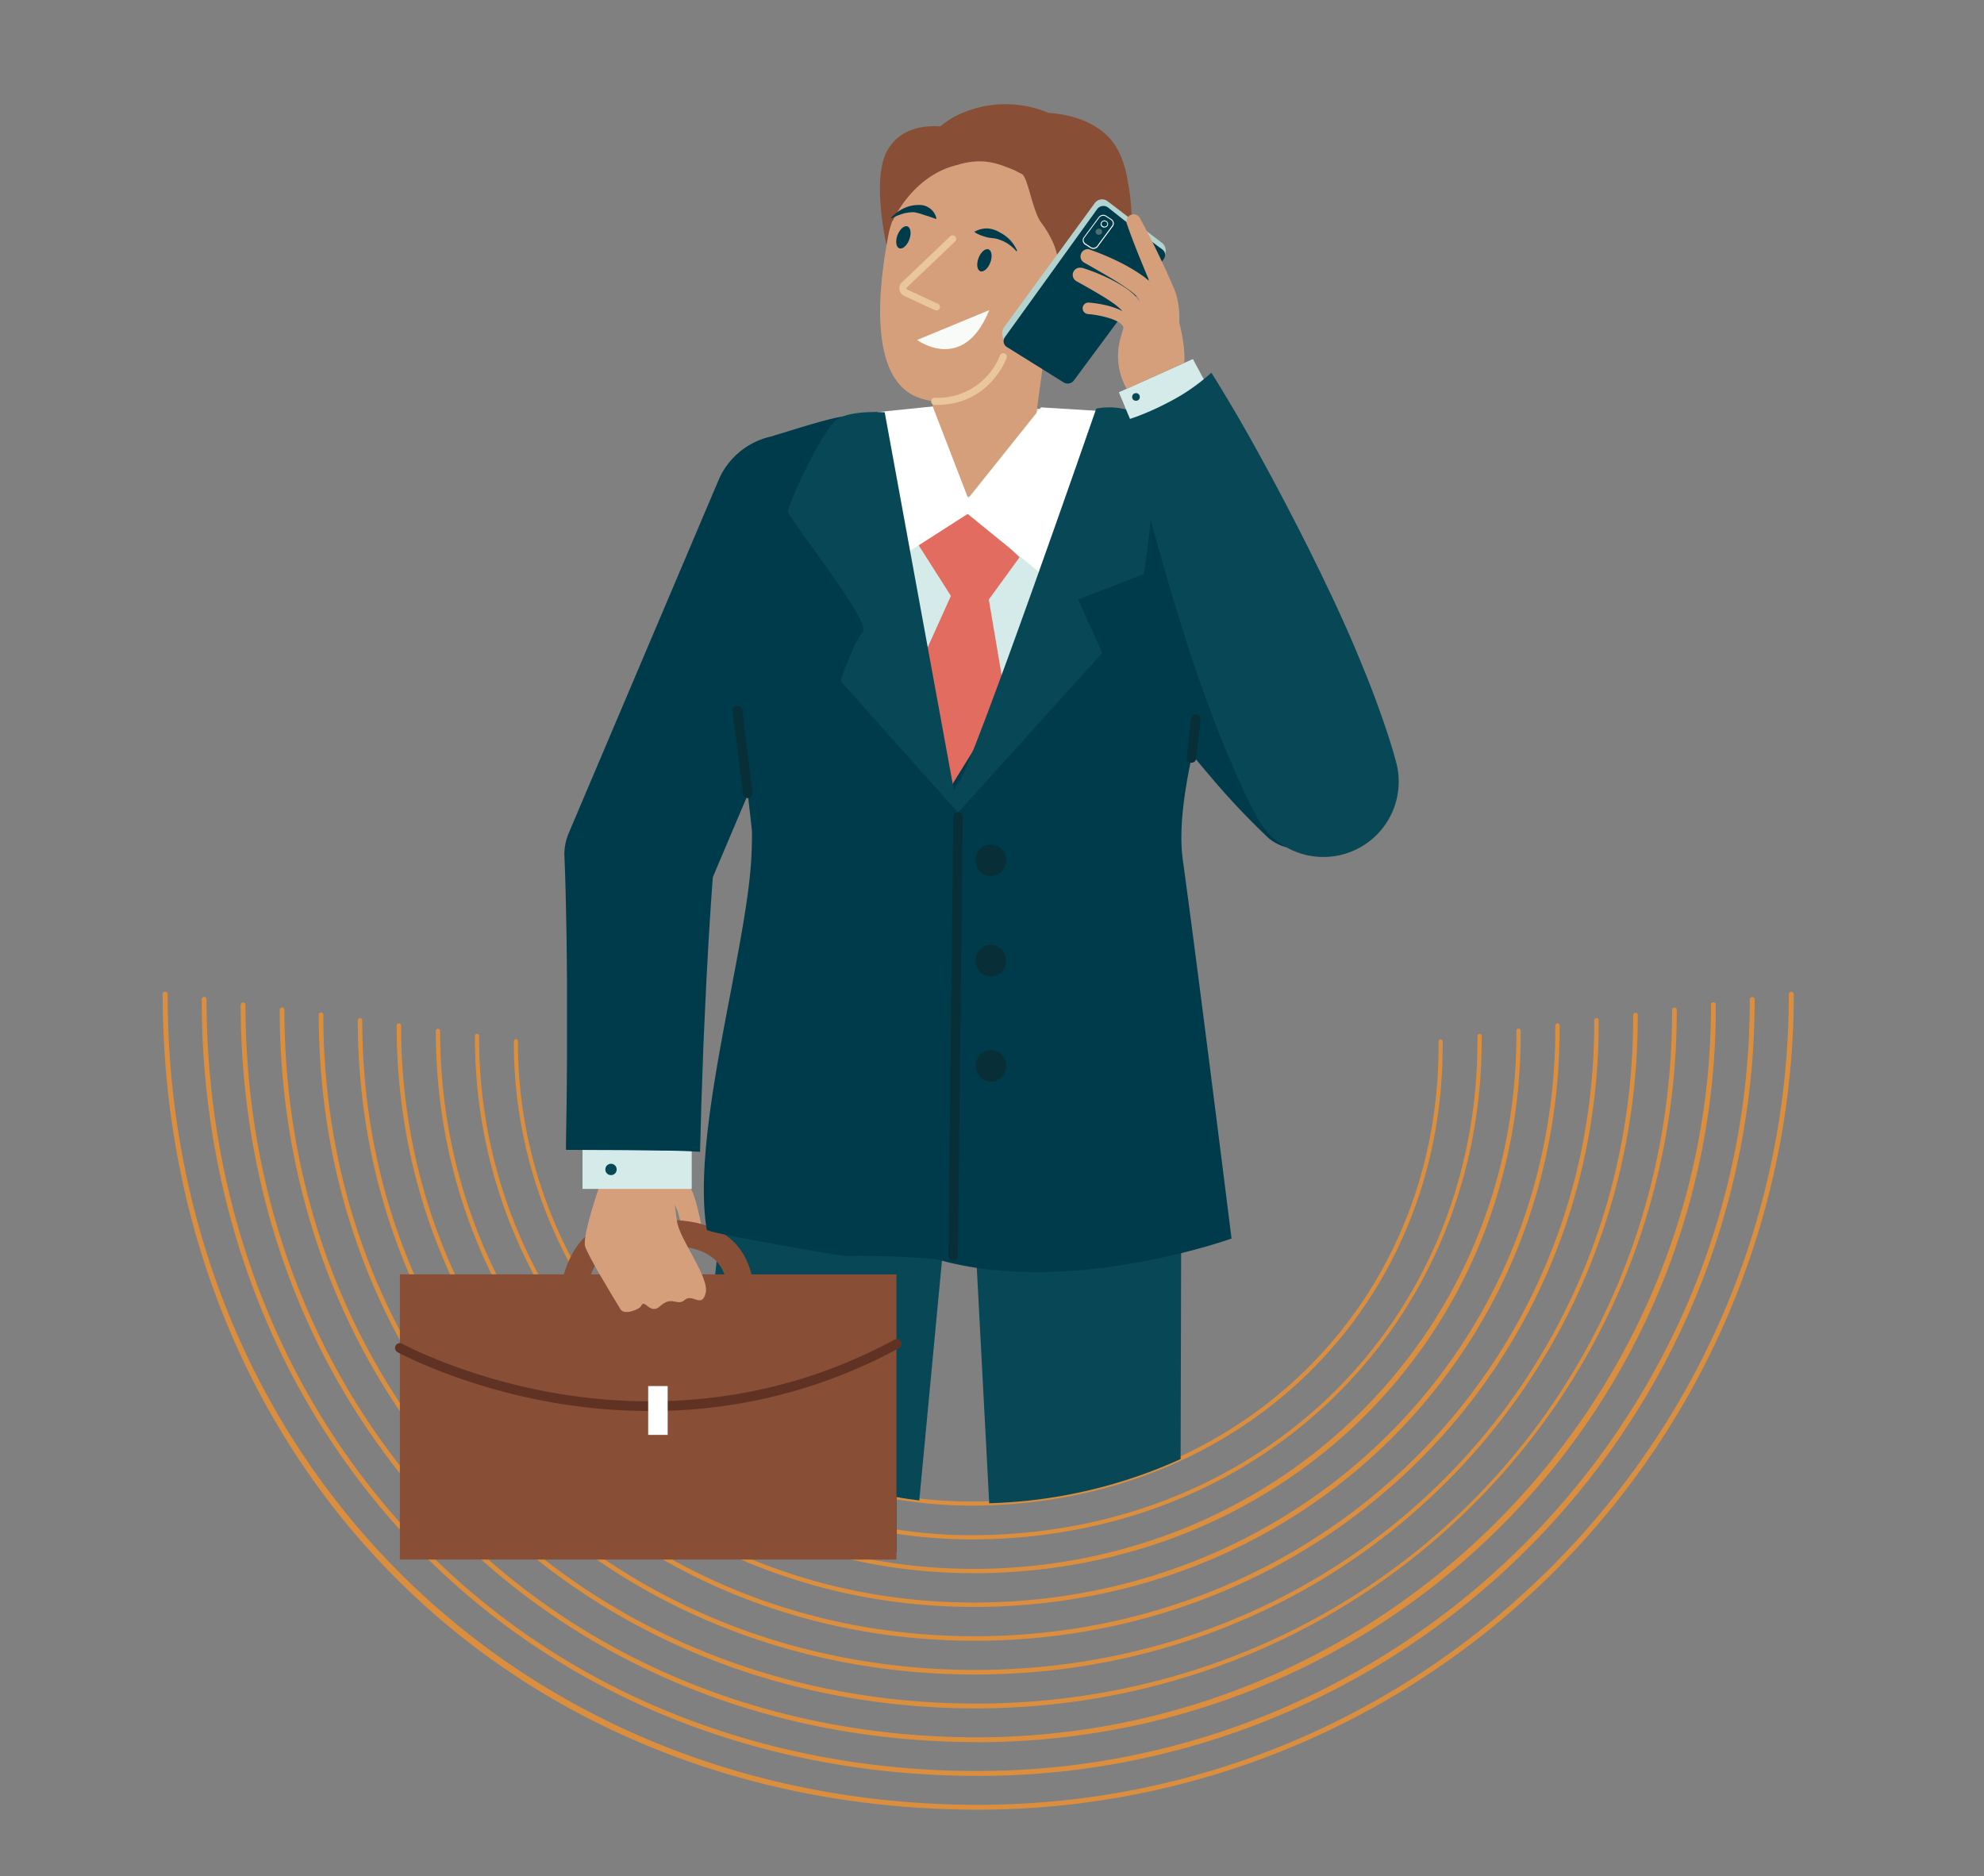 <?xml version="1.0" encoding="UTF-8"?> <svg xmlns="http://www.w3.org/2000/svg" viewBox="0 0 576 544.72"><rect x="0" y="0" width="576" height="544.72" fill="#808080" stroke="none"/> <defs> <style>.cls-1{isolation:isolate;}.cls-2{fill:#d59f7b;}.cls-3{fill:#db8e3e;}.cls-4{fill:#074756;}.cls-5{fill:#884e36;}.cls-6{fill:#d4ebe9;}.cls-7{fill:#003b4c;}.cls-8{mix-blend-mode:multiply;}.cls-9{fill:#eac69d;}.cls-10{fill:#f9fbf8;}.cls-11{fill:#b3d3d0;}.cls-12{fill:#fefefe;}.cls-13{fill:#516e6a;}.cls-14{fill:#e26c60;}.cls-15{fill:#fff;}.cls-16{fill:#082f38;}.cls-17{fill:#603223;}</style> </defs> <g class="cls-1"> <g id="Слой_1" data-name="Слой 1"> <path class="cls-2" d="M194.17,346.72s2.55,4,2.94,6.32,3.12,4.91,3.12,4.91l3.71-.5s-2-11.49-3.9-13S194.81,343.28,194.17,346.72Z"></path> <path class="cls-3" d="M284,525.41c-67,0-127.78-24.64-171.19-69.36C70.52,412.48,47.23,353,47.23,288.63a.72.72,0,1,1,1.44,0C48.67,422.79,149.84,524,284,524c129.77,0,235.34-105.58,235.34-235.34a.72.72,0,1,1,1.44,0A236.78,236.78,0,0,1,284,525.41Z"></path> <path class="cls-3" d="M283.78,515.6c-63.45,0-121.16-23.44-162.55-66C80.81,408,58.56,351.4,58.56,290.15a.7.7,0,0,1,.7-.71.71.71,0,0,1,.71.71C60,351,82.09,407.31,122.25,448.61c41.11,42.29,98.47,65.57,161.53,65.57H284c123.62-.12,224.12-100.62,224-224a.71.71,0,0,1,.71-.71.7.7,0,0,1,.7.71A225.13,225.13,0,0,1,284,515.6Z"></path> <path class="cls-3" d="M283.57,505.79c-58.81,0-112.74-21.52-151.9-60.61-39.84-39.77-61.79-94.29-61.79-153.52a.7.7,0,0,1,1.39,0c0,58.86,21.8,113,61.38,152.54,38.9,38.83,92.48,60.2,150.92,60.2H284c117.47-.24,212.9-95.67,212.74-212.74a.69.69,0,0,1,.69-.69h0a.69.69,0,0,1,.69.69A212.31,212.31,0,0,1,435.88,443c-40.3,40.39-94.23,62.7-151.88,62.82Z"></path> <path class="cls-3" d="M283.35,496C228,496,177.08,475.6,139.94,438.57c-37.87-37.76-58.73-89.4-58.73-145.39a.68.68,0,1,1,1.36,0c0,55.63,20.71,106.92,58.33,144.43,36.88,36.77,87.46,57,142.45,57H284c113.2-.37,201.68-88.85,201.44-201.44a.68.68,0,0,1,.68-.68h0a.69.69,0,0,1,.68.68c.11,54.26-20.73,105.13-58.69,143.24S338.84,495.8,284,496Z"></path> <path class="cls-3" d="M283.14,486.17c-51.92,0-99.81-19.23-134.93-54.21-35.9-35.76-55.67-84.5-55.67-137.26a.67.67,0,1,1,1.33,0c0,52.4,19.63,100.81,55.28,136.31,34.87,34.73,82.43,53.82,134,53.83H284c106.94-.48,190.46-84,190.14-190.13a.67.67,0,0,1,.66-.67h0a.67.67,0,0,1,.67.67C475.63,346,456,394,420.33,429.88,384.46,465.94,336,485.93,284,486.17Z"></path> <path class="cls-3" d="M282.94,476.36c-48.49,0-93.35-18.09-126.46-51-33.93-33.75-52.61-79.61-52.61-129.13a.65.65,0,1,1,1.3,0c0,49.17,18.55,94.7,52.23,128.2,33.1,32.92,78.08,50.87,126.6,50.63,100.69-.6,179.24-79.15,178.84-178.83a.66.66,0,0,1,.65-.66h0a.66.66,0,0,1,.65.65c.41,100.41-78.71,179.54-180.13,180.15Z"></path> <path class="cls-3" d="M282.73,466.55c-45,0-86.89-16.95-118-47.81-32-31.74-49.57-74.71-49.57-121a.64.64,0,0,1,1.28,0c0,45.95,17.47,88.6,49.18,120.09,30.84,30.62,72.38,47.44,117.08,47.44H284c94.43-.72,168-74.3,167.54-167.53a.64.64,0,0,1,.63-.64h0a.63.63,0,0,1,.63.63c.24,45.28-16.82,87.57-48,119.06-31.45,31.73-74.34,49.4-120.77,49.76Z"></path> <path class="cls-3" d="M282.53,456.74c-41.6,0-80.44-15.81-109.5-44.61-30-29.72-46.51-69.81-46.51-112.88a.63.63,0,0,1,1.25,0c0,42.73,16.39,82.5,46.14,112,28.82,28.57,67.35,44.25,108.62,44.25H284c88.18-.83,156.8-69.46,156.24-156.23a.61.61,0,0,1,.62-.63.6.6,0,0,1,.63.62c.27,42.29-15.52,81.71-44.48,111-29.24,29.57-69.37,46.09-113,46.5Z"></path> <path class="cls-3" d="M282.34,446.93a142.59,142.59,0,0,1-101-41.41,146.14,146.14,0,0,1-43.45-104.75.61.61,0,1,1,1.22,0,144.91,144.91,0,0,0,43.09,103.88A141.62,141.62,0,0,0,284,445.7c83.28-.95,145.59-63.26,144.94-144.92a.6.6,0,0,1,.6-.62.61.61,0,0,1,.62.61c.32,39.29-14.22,75.85-40.93,102.93-27,27.41-64.4,42.76-105.22,43.23Z"></path> <path class="cls-3" d="M282.16,437.13a131.06,131.06,0,0,1-92.58-38.21,134.76,134.76,0,0,1-40.4-96.63.59.59,0,0,1,.59-.6.6.6,0,0,1,.6.6,133.58,133.58,0,0,0,40,95.78A129.82,129.82,0,0,0,284,435.92c76.92-1.06,134.37-58.51,133.64-133.63a.6.6,0,0,1,1.19,0C419.58,378.08,361.62,436,284,437.12Z"></path> <path class="cls-4" d="M279.23,304.86l-2.11,22.23v.17L273.47,366l-6.58,69.63c-2.22-.27-4.44-.58-6.62-1v16H199.08l.65-6.2,1.19-11.15,1.21-11.44,1.26-11.81.26-2.46,4-37.6.88-8.27h0l.4-3.81,5.15-48.45L277.37,305Z"></path> <path class="cls-4" d="M343,329.15l-.24,94.46a143.78,143.78,0,0,1-55.57,12.83l-5.87-111.33Z"></path> <rect class="cls-5" x="116.09" y="369.99" width="144.17" height="82.8"></rect> <path class="cls-5" d="M218.59,382.49l-7.44-.92c.91-7.34-.28-12.65-3.54-15.77-6.46-6.19-20.26-3.88-27.68-2.65-1.13.19-2.13.36-3,.47-4.75.66-7.29,11.75-7.71,16.7l-7.48-.63C162,377.46,164,357.86,176,356.2c.77-.11,1.69-.27,2.75-.44,8.71-1.46,24.92-4.17,34.1,4.63C217.86,365.23,219.81,372.67,218.59,382.49Z"></path> <path class="cls-2" d="M174.44,343.13s-5.47,15.6-4.58,18.72c.7,2.44,7.4,13.56,10.29,18.29,1.11,1.83,5.58,0,6-1,1-2.27,2.55,2.77,5.47.11,3.57-3.26,4.91.14,7.18-1.84s4.94,2.58,6.07-2-7.45-15.33-8.3-20.72-1.42-13.59-1.42-13.59Z"></path> <rect class="cls-6" x="169.12" y="321.49" width="31.7" height="23.69"></rect> <path class="cls-7" d="M350.59,145.4a92.36,92.36,0,0,1,6.75,9.57c2.08,3.29,4,6.67,5.86,10.09,3.67,6.86,6.93,14,10,21.19s5.89,14.55,8.48,22a214,214,0,0,1,6.76,23,12.33,12.33,0,0,1-9.3,14.77,12.46,12.46,0,0,1-11.18-3,217.25,217.25,0,0,1-16.45-17.46q-7.71-9-14.73-18.46c-4.7-6.26-9.19-12.66-13.25-19.3-2-3.32-3.95-6.69-5.75-10.15A94.2,94.2,0,0,1,312.89,167a22,22,0,0,1,37.7-21.61Z"></path> <path class="cls-7" d="M237.06,127.94a21.71,21.71,0,0,0-28.48,11.52l-43,101.32-.5,1.2a15.66,15.66,0,0,0-1.21,6.81c.34,7.9.47,15.79.62,23.69l.12,11.84,0,11.84c0,3.95,0,7.89,0,11.84l-.1,11.84-.19,11.83,0,2.17,11.66.06c5.38,0,10.74.09,16.11.16,3.72,0,7.44.12,11.15.35l.05-1.89.32-11.83.42-11.83q.19-5.91.48-11.83l.55-11.82.64-11.83c.39-6.25.77-12.5,1.26-18.75l41.64-98.21A21.71,21.71,0,0,0,237.06,127.94Z"></path> <path class="cls-7" d="M343.41,249.77c4.27,30.81,14.13,109.81,14.13,109.81s-46.79,16.94-85.07,6.17c-2.11-.6-19.77-1.37-26.6-1.06-1.33.06-40.68-6.77-40.68-7.64-4.75-28.44,11.94-82,13-109.21.09-2.2.14-4.39.12-6.56-.52-4.84-1.08-9.65-1.64-14.48-4.32-26.29-5.27-53.75,0-80a76.86,76.86,0,0,1,3.69-14.3c1.41-3.52,3-5.69,4.85-6.19,2.55-.7,14.29-4.59,19.22-5.34,24.08-3.61,60.7-4.42,88.62,2.62,10.25,2.58,21.24,7.33,24,13.12C368.69,161.55,339.14,219,343.41,249.77Z"></path> <path class="cls-6" d="M332.2,123.2c-20.38,47.06-56.15,103.58-56.15,103.58s-29.27-87.39-30.18-105.46C270,117.7,304.28,116.17,332.2,123.2Z"></path> <path class="cls-5" d="M275.22,37s-12.35-2.76-17.64,6.73c-4.77,8.56,0,28.44,0,28.44Z"></path> <path class="cls-2" d="M308.78,83.14c-2.94,22.43-27.22,38.49-42.66,32.09-14.11-5.85-11-32.32-8.24-46.84s18.35-27.08,33.38-24.27S310.69,68.49,308.78,83.14Z"></path> <polygon class="cls-2" points="298.09 140.74 272.77 145.91 269.5 99.99 304.48 93.48 298.09 140.74"></polygon> <g class="cls-8"> <path class="cls-9" d="M271.66,90.07a1,1,0,0,1-.44-.1l-8.71-4.06a2.41,2.41,0,0,1-.65-3.94l14-13.35a1,1,0,0,1,1.42,1.49l-14,13.35a.37.37,0,0,0-.11.32.35.35,0,0,0,.2.27l8.72,4.06a1,1,0,0,1-.43,2Z"></path> </g> <ellipse class="cls-7" cx="285.8" cy="75.58" rx="3.39" ry="1.83" transform="translate(114.58 316.57) rotate(-69.42)"></ellipse> <path class="cls-7" d="M283.35,67.22s.06,0,0-.08,0-.08,0-.1l.18-.08.42-.17a5.5,5.5,0,0,1,.9-.27,7.27,7.27,0,0,1,1.86-.2,8,8,0,0,1,3.59,1.18,11,11,0,0,1,3,2.25,10.59,10.59,0,0,1,2,3.06l-.22.14a11.74,11.74,0,0,0-2.56-2.24,12.13,12.13,0,0,0-3-1.33c-1-.3-2.14-.22-3.18-.55-.52-.15-1.06-.32-1.62-.53-.27-.1-.56-.23-.85-.36s-.29-.14-.45-.24l-.25-.17a.45.45,0,0,1-.18-.2c-.06-.2.06-.23.1-.28Z"></path> <path class="cls-5" d="M259.11,64.34c-1.83-10.2,2.54-18.68,9.84-24.49.81-.65,1.66-1.26,2.53-1.84a31.59,31.59,0,0,1,2.63-2.2A29.26,29.26,0,0,1,276.89,34a32.1,32.1,0,0,1,24.77-2.24,27.1,27.1,0,0,1,2.66,1c7.26.51,13.89,2.89,18,7.56a19,19,0,0,1,1.6,2.15,25.16,25.16,0,0,1,2.31,5.08c.28.88.53,1.77.73,2.68.37,1.77.72,3.7,1,5.71.14,1,.25,2,.33,3.07,1.24,10.7-2.3,20.61-11.5,26.27-2.83,1.41-4.24,0-6.64-1.71a11.91,11.91,0,0,1-1.9-2.23,4.41,4.41,0,0,1-.82-2.26,10.64,10.64,0,0,0-.59-5.34,19.82,19.82,0,0,0-.71-2.34,29.49,29.49,0,0,0-3.89-6.82c-1.27-1.76-2.22-5.07-3.08-8-.28-1-.56-2-.84-2.81-.55-1.7-1.09-3-1.7-3.27s-1.5-.8-2.27-1.14-1.52-.64-2.29-.9a23.68,23.68,0,0,0-2.44-.85,18.67,18.67,0,0,0-2.34-.53,18.1,18.1,0,0,0-2.3-.23,21.3,21.3,0,0,0-6.91,1,26.64,26.64,0,0,0-3.24,1C265.53,52.45,260.4,61.26,259.11,64.34Z"></path> <ellipse class="cls-7" cx="262.27" cy="68.91" rx="3.39" ry="1.83" transform="translate(105.57 290.22) rotate(-69.42)"></ellipse> <path class="cls-2" d="M307.44,76.11s10.07-3.26,9,4.82-11.38,14.52-13.74,14.2S307.44,76.11,307.44,76.11Z"></path> <path class="cls-7" d="M271.7,63.56c-1.27-.45-2.28-.83-3.28-1.1a18.25,18.25,0,0,0-3-.84,8.05,8.05,0,0,0-1.62.09,8.84,8.84,0,0,0-1.67.34c-.56.15-1.1.38-1.67.58l-1.63.78-.15-.21c.45-.42.91-.83,1.38-1.24s1-.75,1.56-1.08a10.4,10.4,0,0,1,3.72-1.28,12.07,12.07,0,0,1,2.09-.07,4.51,4.51,0,0,1,2,.63,4.92,4.92,0,0,1,2.44,3.25Z"></path> <path class="cls-10" d="M266.25,98.71s13.44,9.94,20.95-8.67Z"></path> <path class="cls-11" d="M317.87,58.92l-26.3,36a3.17,3.17,0,0,0-.51,2.66l.65,2.53L338.1,74.76l.29-1.56a2.81,2.81,0,0,0-1.08-2.72L321.56,58.42A2.64,2.64,0,0,0,317.87,58.92Z"></path> <path class="cls-7" d="M337.39,72.37c-3.66-2.63-12-9.17-15.67-12.1a2.24,2.24,0,0,0-3.18.43L291.75,97.87a2,2,0,0,0,.6,2.9L308.77,111a2.24,2.24,0,0,0,3-.54l26.11-35.26A2,2,0,0,0,337.39,72.37Z"></path> <path class="cls-12" d="M317.43,72.26a1.6,1.6,0,0,1-.89-.27L315,71a1.52,1.52,0,0,1-.64-1,1.44,1.44,0,0,1,.26-1.1L319,63a1.62,1.62,0,0,1,2.17-.36l1.53,1a1.47,1.47,0,0,1,.64,1,1.41,1.41,0,0,1-.27,1.1l-4.33,5.86A1.6,1.6,0,0,1,317.43,72.26Zm2.82-9.6a1.35,1.35,0,0,0-1.08.52L314.84,69a1.15,1.15,0,0,0-.22.91,1.2,1.2,0,0,0,.53.81l1.53,1a1.37,1.37,0,0,0,1.83-.3l4.33-5.86a1.15,1.15,0,0,0,.22-.91,1.27,1.27,0,0,0-.53-.81l-1.53-1A1.36,1.36,0,0,0,320.25,62.66Z"></path> <path class="cls-12" d="M320.63,66.05a1,1,0,0,1-.91-1.56,1.11,1.11,0,0,1,.69-.46,1.07,1.07,0,0,1,1.26.79h0a1,1,0,0,1-.13.75,1.07,1.07,0,0,1-.69.46A.82.82,0,0,1,320.63,66.05Zm0-1.79-.17,0a.85.85,0,0,0-.53.35.74.74,0,0,0-.1.56.83.83,0,0,0,1,.6.78.78,0,0,0,.52-.36.73.73,0,0,0,.11-.56h0A.81.81,0,0,0,320.63,64.26Z"></path> <ellipse class="cls-13" cx="319.02" cy="67.29" rx="0.94" ry="0.89"></ellipse> <g class="cls-8"> <path class="cls-9" d="M271.9,117.57h-.53a1,1,0,0,1,0-2.06h.5a19.5,19.5,0,0,0,18.42-12.26,1,1,0,0,1,1.95.66C292.21,104.06,287.39,117.57,271.9,117.57Z"></path> </g> <polygon class="cls-14" points="278.74 148.55 266.58 158.1 281.56 181.66 295.98 161.81 282.2 148.44 278.74 148.55"></polygon> <polygon class="cls-15" points="270.79 118.01 281.08 144.7 302.21 118.27 324.12 119.63 308.35 171.51 280.93 149.21 252.72 167.3 254.69 119.64 270.79 118.01"></polygon> <polygon class="cls-14" points="291.94 202.78 276.05 228.41 264.3 199.11 277.45 169.94 283.12 150.72 291.94 202.78"></polygon> <path class="cls-4" d="M256.85,119.7l21.27,116.22L244,197.67s3.88-11.25,6.47-14.25-21.68-32.89-21.68-35,10.19-24.2,14.4-26.8S256.85,119.7,256.85,119.7Z"></path> <path class="cls-4" d="M318.26,118.64s-36.34,104.92-40.14,109,0,8.32,0,8.32L320,189.56l-7-15.51,19.11-7.38s5.74-40.09,2.51-43.35C327.67,116.3,318.26,118.64,318.26,118.64Z"></path> <path class="cls-16" d="M276.71,366.09h0a1.4,1.4,0,0,1-1.38-1.42l1.41-127.52a1.39,1.39,0,0,1,1.4-1.38h0a1.4,1.4,0,0,1,1.38,1.41L278.11,364.7A1.4,1.4,0,0,1,276.71,366.09Z"></path> <ellipse class="cls-16" cx="287.69" cy="249.77" rx="4.45" ry="4.59"></ellipse> <ellipse class="cls-16" cx="287.69" cy="278.9" rx="4.45" ry="4.59"></ellipse> <polygon class="cls-6" points="329.51 125.1 324.83 113.89 346.32 104.24 352.01 114.83 329.51 125.1"></polygon> <ellipse class="cls-16" cx="287.69" cy="309.45" rx="4.45" ry="4.59"></ellipse> <path class="cls-4" d="M405.3,221.19c-1.45-5.43-3.26-10.72-5.16-16s-4-10.44-6.14-15.59-4.45-10.25-6.8-15.32l-3.62-7.58-3.71-7.54q-7.51-15-15.72-29.81c-2.74-4.91-5.55-9.81-8.48-14.65-1.31-2.16-2.61-4.34-4-6.48A57.24,57.24,0,0,1,339,116.92a77.1,77.1,0,0,1-8.92,4c-1,.36-1.95.69-2.94,1l.84,3.9c1.19,5.54,2.51,11,3.9,16.48q4.14,16.38,9,32.47l2.47,8,2.57,8c1.77,5.3,3.61,10.58,5.57,15.81s4,10.42,6.25,15.55,4.53,10.21,7.2,15.16a21.87,21.87,0,0,0,40.38-16.05Z"></path> <path class="cls-2" d="M339.66,86.8c2.28,2.87,4.61,13.5,4.17,18.56l-16.74,7.52h0a19.29,19.29,0,0,1-1.75-14.83c.91-3.16,1.74-5.51.49-6.34,11.91,7.16,2.39-5.59,6.38-5.86C338.49,85.43,333.62,79.2,339.66,86.8Z"></path> <path class="cls-2" d="M328.5,101.81a1.49,1.49,0,0,1-.62-.12,1.66,1.66,0,0,1-.93-2.16h0s.44-1.56-.85-4.66c-.85-2.05-6.63-3.41-10.27-3.69a1.67,1.67,0,0,1,.25-3.33c1.85.14,11.16,1.08,13.1,5.75,1.81,4.37,1,6.74.87,7.17A1.67,1.67,0,0,1,328.5,101.81Z"></path> <path class="cls-2" d="M314.08,77.72a57.33,57.33,0,0,1,6.33,2.41,44.68,44.68,0,0,1,6.1,3.28,18.64,18.64,0,0,1,3,2.41,7.71,7.71,0,0,1,1.5,2.05l.16.33.07.17.14.33.29.66c.77,1.74,1.77,3.58,2.59,5.34l.1.22a2.11,2.11,0,0,1-1,2.8,2.13,2.13,0,0,1-2.17-.23,15.26,15.26,0,0,1-2.62-2.58,18.91,18.91,0,0,1-2-3c-.13-.28-.27-.55-.4-.83l-.19-.42-.1-.21c0-.06,0,0,0,0a2.82,2.82,0,0,0-.45-.58,17,17,0,0,0-2.08-1.73c-1.61-1.16-3.43-2.26-5.25-3.33s-3.73-2.14-5.58-3.17l0,0a2.09,2.09,0,0,1,1.65-3.82Z"></path> <path class="cls-2" d="M316.35,72.45a74.89,74.89,0,0,1,7.53,3.1,53.43,53.43,0,0,1,7.23,4.09,18.87,18.87,0,0,1,3.53,3,8.05,8.05,0,0,1,.88,1.21,7.83,7.83,0,0,1,.41.82c.11.27.15.44.23.67a12.93,12.93,0,0,1,.49,2.48,17.85,17.85,0,0,1-.21,4.54,19.61,19.61,0,0,1-1.23,4.21,2.1,2.1,0,0,1-4-.87v-.18a41.51,41.51,0,0,0-.17-7,7.6,7.6,0,0,0-.32-1.4c0-.08-.08-.23-.1-.27s0,0,0-.07-.06-.1-.11-.17l-.17-.22a15.68,15.68,0,0,0-2.46-2.16,75.17,75.17,0,0,0-6.38-4.11c-2.22-1.31-4.51-2.61-6.76-3.88l0,0a2.09,2.09,0,0,1,1.71-3.79Z"></path> <path class="cls-2" d="M330.92,63.29q2,3.65,3.85,7.37t3.58,7.5c.59,1.25,1.14,2.53,1.71,3.8l.84,1.94a19.1,19.1,0,0,1,.75,2.29,24.53,24.53,0,0,1,.58,8.88,2.11,2.11,0,0,1-4.13.3l0-.13c-.66-2.53-1.19-5.2-1.91-7.5a16.32,16.32,0,0,0-.58-1.63l-.79-1.87-1.62-3.8c-1.07-2.55-2.12-5.1-3.14-7.67s-2-5.17-2.91-7.78a2.09,2.09,0,0,1,3.8-1.7Z"></path> <circle class="cls-4" cx="329.8" cy="115.25" r="1.11"></circle> <circle class="cls-4" cx="177.39" cy="339.53" r="1.65"></circle> <path class="cls-17" d="M188.65,409.66a164.2,164.2,0,0,1-28.36-2.49c-26.75-4.71-44.7-14.49-44.88-14.59a1.4,1.4,0,1,1,1.36-2.45c.17.09,17.79,9.68,44.11,14.29,24.23,4.25,61,5,98.72-15.43a1.4,1.4,0,1,1,1.33,2.46A150.21,150.21,0,0,1,188.65,409.66Z"></path> <rect class="cls-15" x="188.18" y="402.42" width="5.66" height="14.18"></rect> <path class="cls-16" d="M217.1,231.71a1.4,1.4,0,0,1-1.39-1.23l-3-24a1.4,1.4,0,0,1,2.78-.35l3,24a1.41,1.41,0,0,1-1.22,1.57Z"></path> <path class="cls-16" d="M345.9,221.46h-.16a1.41,1.41,0,0,1-1.24-1.55l1.29-11.26a1.42,1.42,0,0,1,1.55-1.24,1.4,1.4,0,0,1,1.23,1.55l-1.28,11.27A1.4,1.4,0,0,1,345.9,221.46Z"></path> </g> </g> </svg> 